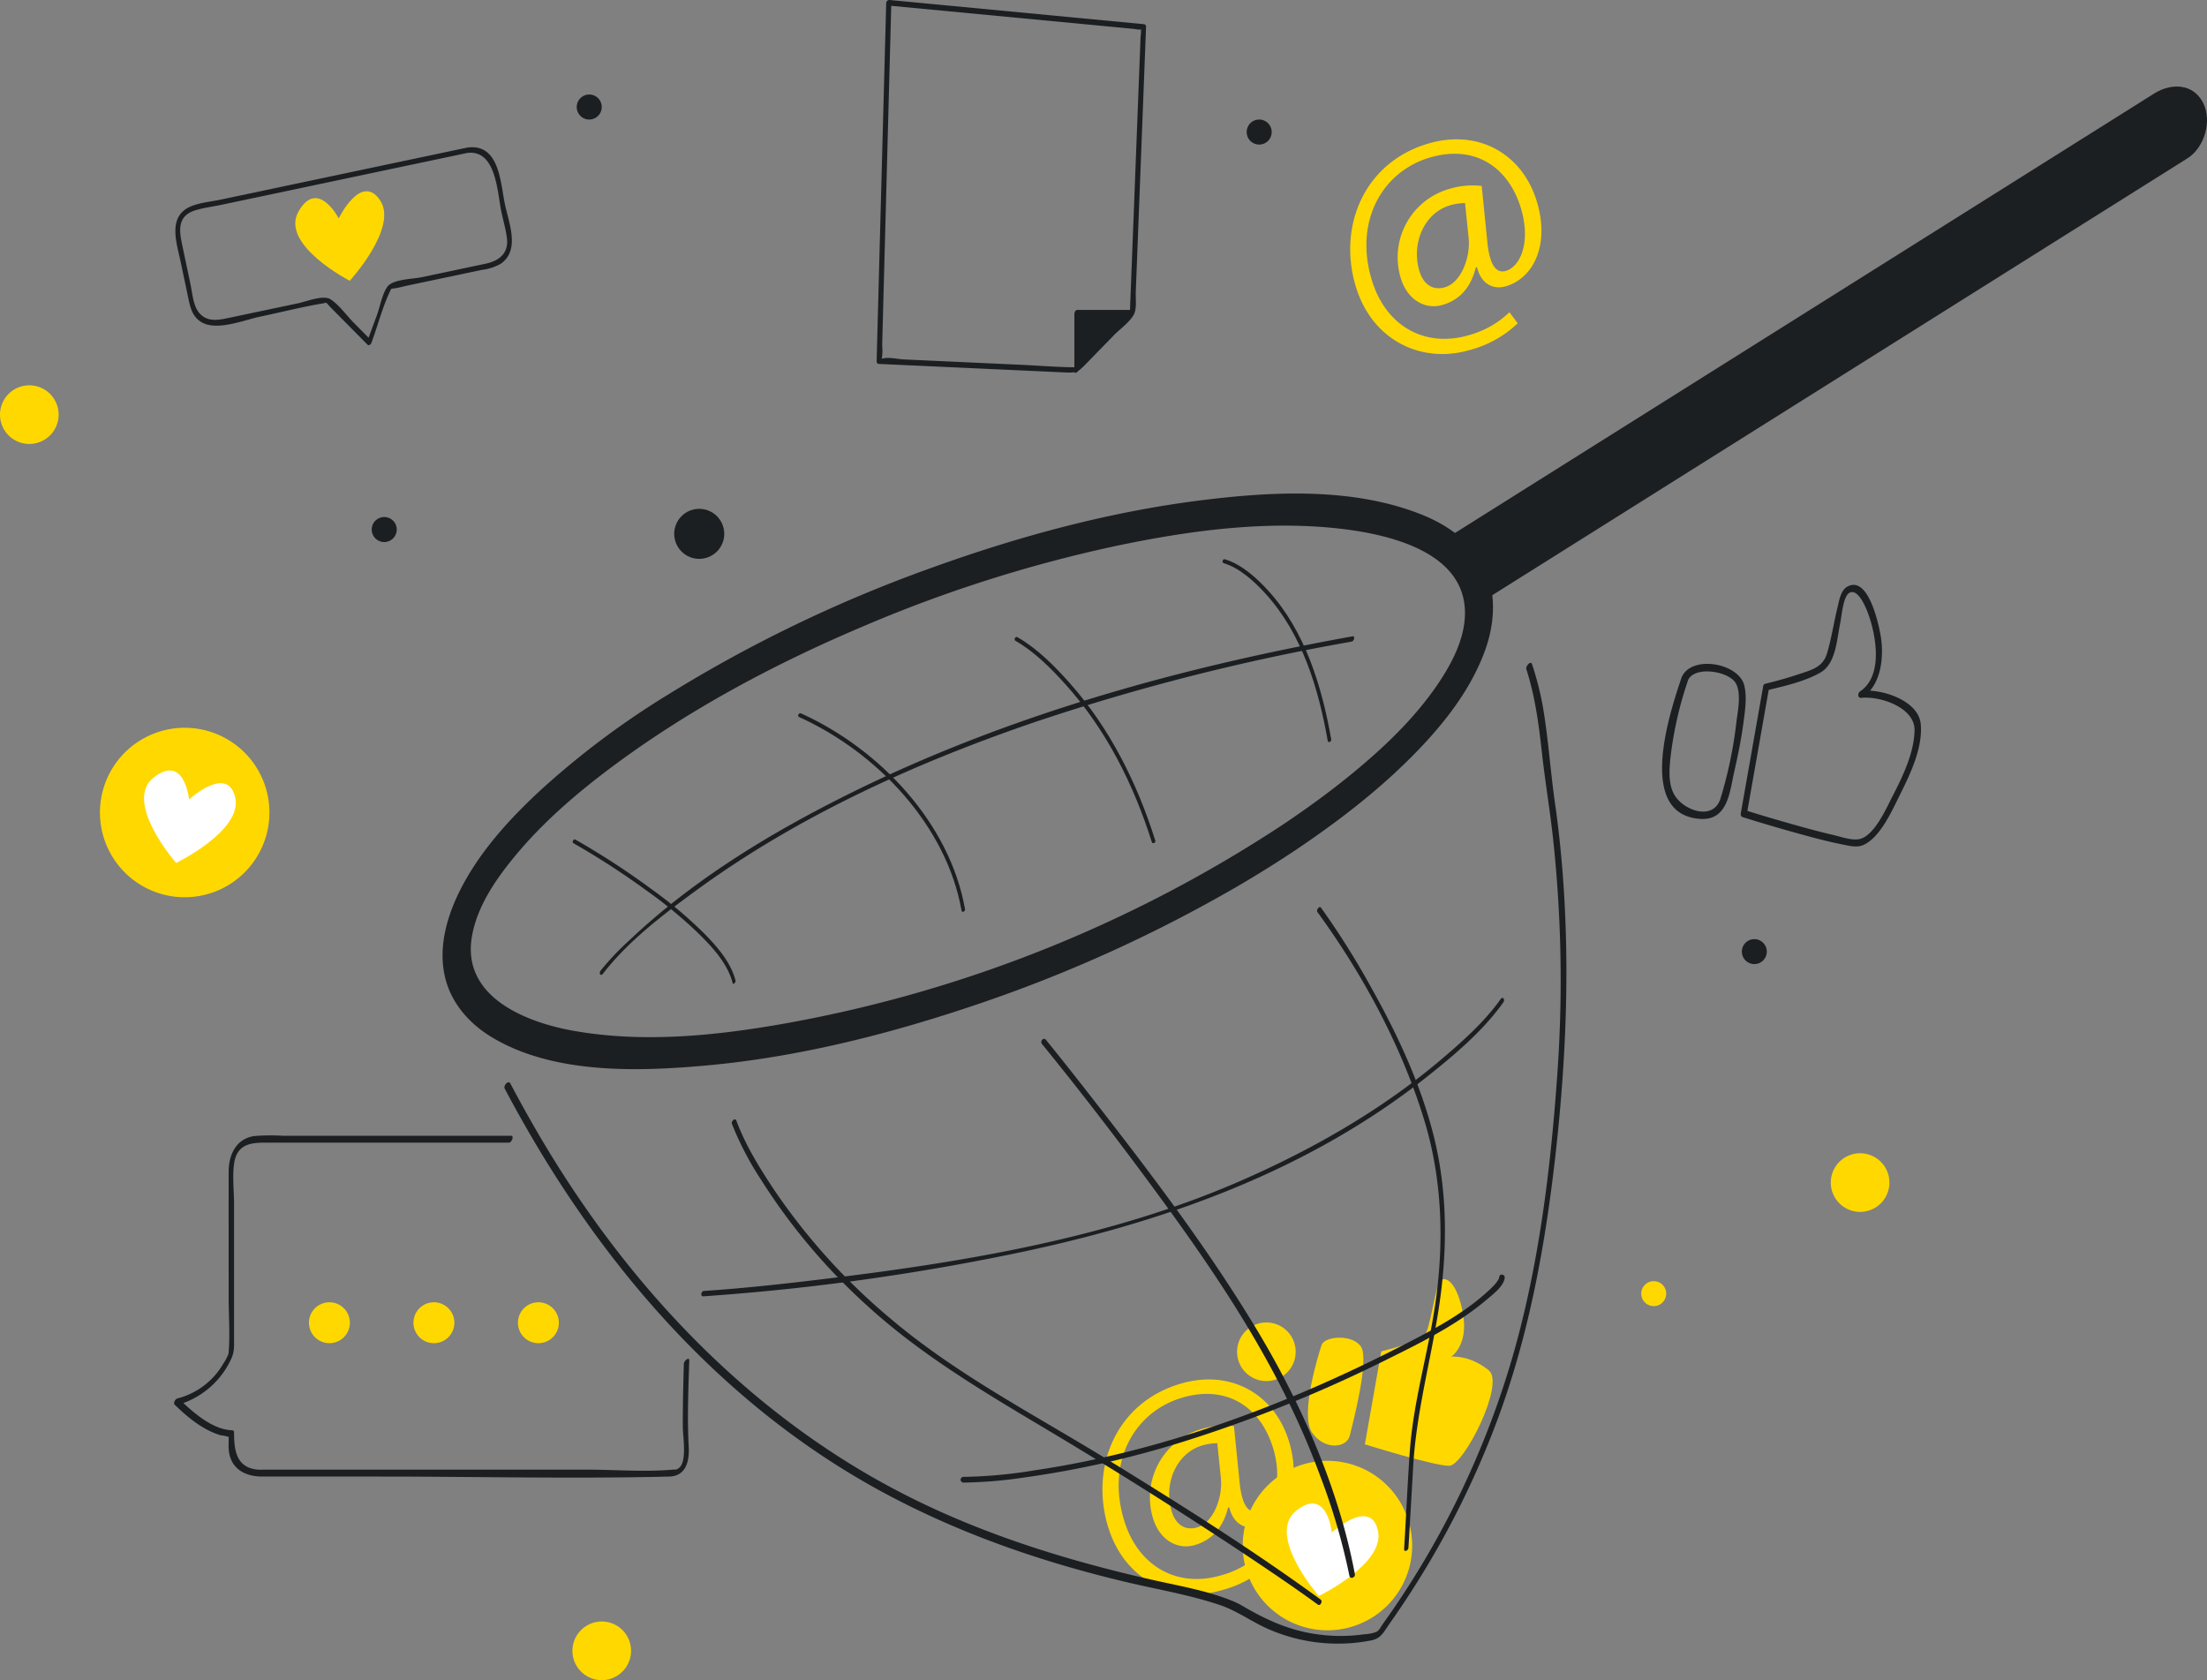<?xml version="1.0" encoding="UTF-8"?> <svg xmlns="http://www.w3.org/2000/svg" xmlns:xlink="http://www.w3.org/1999/xlink" width="530.939" height="404.184" viewBox="0 0 530.939 404.184"><rect x="0" y="0" width="530.939" height="404.184" fill="#808080" stroke="none"/><defs><clipPath id="clip-path"><rect id="Rectangle_1834" data-name="Rectangle 1834" width="530.939" height="404.184" transform="translate(0 0.003)" fill="#1c1f21"></rect></clipPath></defs><g id="Group_21423" data-name="Group 21423" transform="translate(0 -0.003)"><g id="Group_21422" data-name="Group 21422" clip-path="url(#clip-path)"><path id="Path_15864" data-name="Path 15864" d="M332.293,325.082l-3.944,22.375s16.817,5.267,20.325,5.163,13.459-19.752,9.495-22.955c-4.716-3.81-9.044-3.292-9.044-3.292s4.161-2.673,2.845-10.22-4.115-9.252-5.406-8.088-2.441,11.566-3.851,13.2-10.42,3.819-10.42,3.819" fill="#ffd800"></path><path id="Path_15865" data-name="Path 15865" d="M317.947,323.551c.732-2.146,7.486-2.668,9.491.453s-1.987,18.464-2.734,21.408-6.031,3.549-9.045-.737,1.557-18.978,2.289-21.124" fill="#ffd800"></path><circle id="Ellipse_257" data-name="Ellipse 257" cx="7.053" cy="7.053" r="7.053" transform="translate(296.939 318.871) rotate(-5.655)" fill="#ffd800"></circle><path id="Path_15866" data-name="Path 15866" d="M305.512,376.119a26.427,26.427,0,0,1-11.561,6.425c-11.406,3.356-23.529-2.145-27.457-15.5-4.216-14.327,2.088-29.633,17.527-34.176,12.1-3.561,22.735,2.53,26.152,14.144,3.069,10.432-.972,18.272-7.509,20.2-2.782.819-5.908-.3-6.948-4.606l-.278.082c-1.227,4.819-3.832,7.778-8,9.005-4.034,1.187-8.473-1.059-10.09-6.553a17.12,17.12,0,0,1,11.512-21.3l.121-.035a19.111,19.111,0,0,1,7.871-.729l1.339,13.284c.512,5.592,2.063,7.781,4.378,7.175,3.568-.974,6.141-6.87,3.767-14.938-2.967-10.084-11.146-15.537-21.926-12.365-11.336,3.336-18.225,15.11-14.07,29.228,3.418,11.615,13.106,16.548,23.4,13.519a22.621,22.621,0,0,0,9.785-5.524ZM292.847,347.2a12.511,12.511,0,0,0-3.621.536c-6.12,1.8-9.359,9.027-7.374,15.772.9,3.06,3.085,4.835,6.145,3.935,4.035-1.187,6.206-7.418,5.7-11.956Z" fill="#ffd800"></path><path id="Path_15867" data-name="Path 15867" d="M339.44,375.239a20.385,20.385,0,1,1-16.67-23.521,20.385,20.385,0,0,1,16.67,23.521" fill="#ffd800"></path><path id="Path_15868" data-name="Path 15868" d="M320.4,368.666s-1.12-11.125-8.537-5.258,5.414,20.532,5.414,20.532,16.058-7.784,14.209-15.761-11.086.487-11.086.487" fill="#fff"></path><path id="Path_15869" data-name="Path 15869" d="M529.977,24.686c-2.433-4.7-7.734-4.7-11.723-2.2l-58.236,36.6-92.734,58.278L347.82,129.6c4.7,3.74,7.431,9.391,8.647,15.177l55.865-35.108,92.735-58.277,21.168-13.3c4.133-2.6,5.987-9.067,3.743-13.4" fill="#1c1f21"></path><path id="Path_15870" data-name="Path 15870" d="M308.984,198.137a320.027,320.027,0,0,1-119.4,47.95c-16.811,3.024-34.526,4.9-51.482,1.913-11.56-2.037-26.959-8.11-24.6-22.537,1.186-7.244,5.678-13.8,10.242-19.342,7.076-8.593,15.645-15.867,24.581-22.45,18.065-13.306,38.054-23.936,58.669-32.708A331.175,331.175,0,0,1,268.645,131.3c17.37-3.635,35.586-6.115,53.33-4.159,11.161,1.23,29.618,5.131,30.423,19.336.368,6.49-2.952,12.854-6.479,18.066-5.677,8.39-13.241,15.522-21.048,21.893-5.1,4.161-10.43,8.021-15.886,11.7-3.639,2.453-1.274,9.039,3.018,6.146,10.671-7.192,20.938-15.147,29.81-24.508,6.321-6.67,12.081-14.253,15.311-22.932,2.34-6.287,2.975-13.348.272-19.627-2.781-6.463-8.921-10.821-15.267-13.371-16.594-6.667-36.1-5.645-53.48-3.449-22.02,2.783-43.69,8.67-64.535,16.2a333.725,333.725,0,0,0-63.774,30.735,201.156,201.156,0,0,0-30.781,23.21c-7.236,6.764-14.111,14.348-18.672,23.222-3.224,6.273-5.415,13.619-3.962,20.7,1.353,6.586,5.805,11.712,11.469,15.109,14.706,8.821,34.763,8.245,51.226,6.778,21.657-1.931,43.029-7.241,63.614-14.112a344.143,344.143,0,0,0,64.319-28.93q7.362-4.29,14.45-9.019c3.652-2.436,1.286-9.018-3.018-6.146" fill="#1c1f21"></path><path id="Path_15871" data-name="Path 15871" d="M367.2,161.012c2.12,6.633,2.978,13.2,3.743,20.089.736,6.62,1.825,13.19,2.584,19.806a317.45,317.45,0,0,1,1.006,59.019c-1.566,21.625-4.272,43.538-10.088,64.462A211.446,211.446,0,0,1,332.7,390.629c-.6.841-.841,1.561-1.6,1.96a10.018,10.018,0,0,1-2.927.57,40.432,40.432,0,0,1-12.49-.185c-6.071-1.016-11.353-3.46-16.609-6.554a20.951,20.951,0,0,0-2.852-1.394c-6.154-2.464-12.91-3.575-19.346-5.042-23.392-5.334-46.11-12.667-67.023-24.648-32.437-18.583-58.337-46.383-77.7-78.135-3.3-5.409-6.406-10.93-9.366-16.533-.5-.944-1.741.51-1.371,1.214,18.68,35.378,44.2,67.383,77.968,89.378,21.858,14.238,46.185,23.317,71.46,29.314,7.5,1.779,15.231,3.071,22.55,5.52,4.452,1.49,8.131,4.375,12.479,6.129a41.711,41.711,0,0,0,24.168,2.374c2.227-.489,2.883-2.056,4.2-3.927q4.392-6.215,8.345-12.724a213.683,213.683,0,0,0,17.29-35.415c7.949-21.045,11.918-43.074,14.4-65.355,2.457-22.081,3.377-44.249,1.705-66.425-.444-5.88-1.061-11.746-1.9-17.583-1.141-7.906-1.621-15.963-3.032-23.823a74.972,74.972,0,0,0-2.479-9.546c-.315-.986-1.612.459-1.371,1.214" fill="#1c1f21"></path><path id="Path_15872" data-name="Path 15872" d="M176.074,270.372a75.453,75.453,0,0,0,7.051,13.5,145.658,145.658,0,0,0,25.323,30.079c14.76,13.521,31.981,23.037,49.008,33.328q21.333,12.893,42.108,26.686c5.881,3.926,11.761,7.879,17.474,12.049.588.429,1.251-.791.653-1.227-16.5-12.047-33.9-22.98-51.286-33.677-17.567-10.8-36.071-20.326-51.909-33.674a149.939,149.939,0,0,1-28.448-31.478c-3.391-5.112-6.77-10.59-8.906-16.38-.283-.767-1.307.136-1.064.794" fill="#1c1f21"></path><path id="Path_15873" data-name="Path 15873" d="M250.67,251.153c9.722,11.944,19.1,24.187,28.2,36.61,15.436,21.074,29.712,42.664,38.745,67.352a152.091,152.091,0,0,1,7.013,23.978c.165.879,1.474.441,1.314-.415-3.855-20.555-12.845-40.934-23.554-58.741-11.875-19.748-25.966-38.233-40.124-56.382-3.511-4.5-7.043-8.987-10.647-13.414-.557-.684-1.5.342-.949,1.014" fill="#1c1f21"></path><path id="Path_15874" data-name="Path 15874" d="M316.938,219.418c10.947,15.039,20.3,32.316,25.716,50.124,4.327,14.236,4.773,29.26,2.665,43.927-1.711,11.906-5.291,23.558-6.154,35.582-.562,7.844-.887,15.706-1.376,23.554-.056.908,1,.416,1.039-.242.407-6.537.768-13.076,1.145-19.614.726-12.612,4.032-24.665,6.016-37.094,2.207-13.818,2.4-28.116-.931-41.777-3.1-12.689-8.721-24.742-15.071-36.1a192.419,192.419,0,0,0-12.2-19.424c-.391-.538-1.2.583-.848,1.067" fill="#1c1f21"></path><path id="Path_15875" data-name="Path 15875" d="M169.186,311.856a556.825,556.825,0,0,0,70.945-9.5c37.141-7.321,73.545-19.731,103.514-43.6,6.438-5.127,13.22-10.861,18.026-17.641.437-.616-.126-1.519-.658-.769-3.845,5.422-9.058,10.076-14.083,14.35-14.495,12.33-31.275,21.882-48.674,29.465-32.292,14.073-68.353,19.793-103.123,23.9-8.582,1.013-17.193,1.935-25.818,2.5-.609.04-.912,1.343-.128,1.292" fill="#1c1f21"></path><path id="Path_15876" data-name="Path 15876" d="M231.747,356.665a107.168,107.168,0,0,0,14.544-1.211,236.544,236.544,0,0,0,38.209-8.58,334.267,334.267,0,0,0,49.777-20.135c8.079-4,16.506-8.239,23.42-14.121,1.372-1.167,4.047-3.167,4.291-5.187.107-.88-1.19-1.143-1.3-.27-.142,1.173-2.149,2.943-3.158,3.851-6.02,5.42-13.6,9.309-20.749,12.97-27.534,14.1-57.339,25.238-88.048,29.753a114.387,114.387,0,0,1-17.011,1.557.688.688,0,0,0,.024,1.372" fill="#1c1f21"></path><path id="Path_15877" data-name="Path 15877" d="M137.909,202.826a188.561,188.561,0,0,1,17.414,11.262,108.306,108.306,0,0,1,13.107,10.856c3.251,3.237,6.66,7.016,7.832,11.568.127.5.787-.222.688-.6-1.1-4.284-4.168-7.876-7.181-10.981a101.552,101.552,0,0,0-12.777-10.839,187.17,187.17,0,0,0-18.612-12.138c-.375-.213-.847.661-.466.877" fill="#1c1f21"></path><path id="Path_15878" data-name="Path 15878" d="M192.215,172.49c18.707,8.457,35.466,26.035,39.106,46.571.109.617.927.164.836-.35-3.678-20.757-20.566-38.549-39.477-47.1-.488-.221-.952.657-.466.877" fill="#1c1f21"></path><path id="Path_15879" data-name="Path 15879" d="M244.284,154.154c4.54,2.6,8.5,6.576,11.974,10.42,9.8,10.837,16.462,24.129,20.83,37.988.188.6,1,.16.841-.348-4.351-13.806-10.931-27.035-20.6-37.906-3.626-4.076-7.794-8.285-12.578-11.03-.467-.268-.936.607-.466.877" fill="#1c1f21"></path><path id="Path_15880" data-name="Path 15880" d="M294.4,135.488c3.863,1.161,7.417,4.45,10.071,7.365,8.769,9.628,12.743,22.819,14.94,35.373.108.618.932.171.841-.348-2.221-12.7-6.271-26.032-15.139-35.768-2.765-3.036-6.407-6.352-10.455-7.569-.5-.149-.8.785-.258.948" fill="#1c1f21"></path><path id="Path_15881" data-name="Path 15881" d="M145.049,234.255c6.053-7.853,14.55-14.289,22.473-20.074,24.281-17.728,52.169-30.4,80.487-40.148A521.383,521.383,0,0,1,325.2,154.35c.541-.1.9-1.4.17-1.269-41.788,7.545-83.375,19.078-121.5,38.087-18.787,9.368-37.273,20.6-52.564,35.131a65.08,65.08,0,0,0-6.837,7.23c-.446.578.013,1.458.577.726" fill="#1c1f21"></path><path id="Path_15882" data-name="Path 15882" d="M365.115,77.785a26.427,26.427,0,0,1-11.561,6.425c-11.406,3.356-23.529-2.145-27.457-15.5-4.216-14.327,2.088-29.633,17.527-34.176,12.1-3.561,22.735,2.53,26.152,14.144,3.069,10.432-.972,18.272-7.509,20.2-2.782.819-5.908-.3-6.948-4.606l-.278.082c-1.227,4.819-3.832,7.778-8,9.005-4.034,1.187-8.473-1.059-10.09-6.553a17.12,17.12,0,0,1,11.512-21.3l.121-.035a19.111,19.111,0,0,1,7.871-.729l1.339,13.284c.512,5.592,2.063,7.781,4.378,7.175,3.568-.974,6.141-6.87,3.766-14.938-2.966-10.086-11.145-15.539-21.925-12.371C332.672,41.23,325.783,53,329.938,67.122c3.418,11.615,13.106,16.548,23.4,13.519a22.622,22.622,0,0,0,9.785-5.524ZM352.449,48.866a12.545,12.545,0,0,0-3.621.536c-6.12,1.8-9.36,9.027-7.374,15.772.9,3.06,3.085,4.835,6.145,3.935,4.035-1.187,6.206-7.418,5.7-11.956Z" fill="#ffd800"></path><path id="Path_15883" data-name="Path 15883" d="M258.952,89.052V75.205h13.474Z" fill="#1c1f21"></path><path id="Path_15885" data-name="Path 15885" d="M213.193.74l-2.02,75.58-.284,10.627c-.007.24.16.584.441.6l28.629,1.309,16,.733c3.092.142,3.278.029,5.515-2.269l6.451-6.627c1.422-1.462,3.781-3.136,4.791-4.922.829-1.468.455-3.886.519-5.544q.686-17.682,1.372-35.364.552-14.217,1.1-28.435a.57.57,0,0,0-.442-.6l-53.6-5.1L213.985,0c-.75-.071-1.153,1.256-.352,1.332l59.326,5.641a5.475,5.475,0,0,0,1.449.138c.745-.171.238.386.069-.526a11.048,11.048,0,0,1-.087,2.248l-.524,13.525-1.516,39.06-.477,12.293a9.79,9.79,0,0,1-.047,1.211c-.137.82.365-.468.006.033-1.333,1.857-3.375,3.467-4.966,5.1l-6.56,6.74a13.7,13.7,0,0,1-1.642,1.687c-.137.1.875-.117-.034-.124-4.324-.032-8.672-.4-12.99-.6l-19.865-.91-8.329-.382c-1.412-.064-3.647-.606-5.021-.23-.893.244-.581-.61-.3.555a1.432,1.432,0,0,1,.015-.522,13.2,13.2,0,0,0,.085-3.177q.175-6.56.35-13.118l1.813-67.851L214.426.6c.024-.9-1.212-.657-1.233.139" fill="#1c1f21"></path><path id="Path_15886" data-name="Path 15886" d="M259.444,88.756V74.91l-.708.939h13.478c.021-.375.041-.749.062-1.124L258.8,88.572c-.408.419-.325,1.608.308.959l13.477-13.847c.177-.181.636-1.124.063-1.124H259.169c-.442,0-.708.563-.708.939V89.347c0,.81.983-.066.983-.591" fill="#1c1f21"></path><path id="Path_15887" data-name="Path 15887" d="M64.527,198.893a20.385,20.385,0,1,1-16.67-23.521,20.385,20.385,0,0,1,16.67,23.521h0" fill="#ffd800"></path><path id="Path_15888" data-name="Path 15888" d="M45.492,192.32s-1.12-11.125-8.537-5.258S42.369,207.6,42.369,207.6s16.058-7.784,14.209-15.761-11.086.487-11.086.487" fill="#fff"></path><path id="Path_15889" data-name="Path 15889" d="M81.49,52.542s-5.019-9.711-9.652-1.709,12.3,16.717,12.3,16.717S95.942,54.7,91.39,48.111s-9.9,4.431-9.9,4.431" fill="#ffd800"></path><path id="Path_15890" data-name="Path 15890" d="M112.479,35.489l-59.4,12.538c-2.269.479-4.879.7-7.049,1.576-5.835,2.369-3.543,8.786-2.582,13.34l1.9,9c.455,2.162.968,4.193,2.983,5.481,3.677,2.349,10.329-.418,14.139-1.221,5.1-1.075,10.2-2.368,15.336-3.236.741-.125.485-.2.624-.136.311.147.612.619.857.866l3.347,3.383,5.752,5.815c.38.384.844-.084.979-.448,1.6-4.332,2.8-9.178,4.909-13.279-.315.613-.652.348.485.222,1.059-.117,2.135-.45,3.178-.67l9.335-1.97,8.573-1.809a12.046,12.046,0,0,0,4.676-1.52c4.632-3.28,1.9-9.776.963-14.216-1.116-5.285-1.294-14.7-9-13.716-.663.085-.9,1.415-.09,1.312,6.987-.891,7.225,9.431,8.231,14.195.436,2.066,1.051,4.171,1.322,6.266.483,3.748-1.992,5.518-5.107,6.175l-15.49,3.269c-2.049.432-6.827.463-8.139,2.254-1.279,1.745-1.816,4.911-2.561,6.927q-1.184,3.2-2.368,6.406l.979-.448L85.11,77.652c-1.716-1.735-3.516-4.3-5.568-5.63-1.765-1.141-5.62.471-7.8.931L55.279,76.427c-2.609.55-5.5,1.213-7.456-1.282-1.368-1.743-1.553-4.663-1.99-6.736l-1.875-8.888c-.737-3.49-1.672-7.454,2.992-8.912,2-.624,4.19-.884,6.233-1.316l33.539-7.077L112.389,36.8c.65-.138.877-1.478.09-1.312" fill="#1c1f21"></path><path id="Path_15891" data-name="Path 15891" d="M424.156,165.164l-5.369,30.461c-.078.443.023.821.487.966q6.854,2.144,13.779,4.05c3.308.91,6.635,1.809,10,2.472,1.6.314,3.505.866,5.08.223,4.137-1.69,7.072-8.4,8.9-12.057,2.484-4.977,5.558-11.34,5.044-17.072-.51-5.693-9.328-8.519-14.241-8.021q.147.771.293,1.541c4.284-2.862,5.03-9.178,4.452-13.807-.3-2.447-2.864-15.8-8.2-12.774-1.594.9-1.958,3.476-2.352,5.075-.894,3.631-1.417,7.371-2.5,10.953-1.009,3.33-3.567,3.941-6.7,4.991-2.6.869-5.238,1.613-7.9,2.262-.869.213-1.106,1.952-.085,1.7,4.333-1.059,9.147-2.1,13.055-4.3,3.831-2.158,3.985-8.1,4.809-11.946.314-1.468.688-6.5,2.217-7.276,2.474-1.263,4.627,5.251,5,6.5,1.533,5.054,2.843,13.694-2.466,17.241-.575.384-.6,1.631.293,1.541,4.69-.476,12.977,2.369,12.835,7.868-.139,5.418-2.851,11.066-5.294,15.777-1.5,2.893-4.519,9.93-8.269,10.378-1.885.225-4.29-.647-6.1-1.068-2.832-.657-5.641-1.414-8.441-2.194q-6.4-1.78-12.736-3.761l.487.966,5.369-30.462a.738.738,0,1,0-1.417-.414.767.767,0,0,0-.029.184" fill="#1c1f21"></path><path id="Path_15892" data-name="Path 15892" d="M406.1,163.594c1.647-3.46,9.734-2.122,11.431.7,1.429,2.376.561,6.581.234,9.1a103.048,103.048,0,0,1-3.9,18.815c-1.787,5.38-9,2.732-11.129-1.119-1.567-2.839-1.108-6.76-.744-9.856a89.09,89.09,0,0,1,4.2-17.865c.368-1.093-1.31-1.408-1.667-.349-2.8,8.308-10.995,32.928,4.476,33.979,6.665.454,7.093-6.436,8.205-11.335.894-3.941,1.709-7.914,2.234-11.923.371-2.836.871-6.027.178-8.853-1.312-5.342-12.489-7.389-15.008-2.093-.489,1.028,1.005,1.833,1.5.8" fill="#1c1f21"></path><path id="Path_15893" data-name="Path 15893" d="M14.106,99.757A7.053,7.053,0,1,1,7.053,92.7a7.053,7.053,0,0,1,7.053,7.053" fill="#ffd800"></path><path id="Path_15894" data-name="Path 15894" d="M151.816,397.134a7.053,7.053,0,1,1-7.053-7.053,7.053,7.053,0,0,1,7.053,7.053" fill="#ffd800"></path><path id="Path_15895" data-name="Path 15895" d="M454.539,284.489a7.053,7.053,0,1,1-7.053-7.053,7.053,7.053,0,0,1,7.053,7.053" fill="#ffd800"></path><circle id="Ellipse_258" data-name="Ellipse 258" cx="6.02" cy="6.02" r="6.02" transform="translate(160.349 131.685) rotate(-67.5)" fill="#1c1f21"></circle><path id="Path_15896" data-name="Path 15896" d="M305.933,31.769a3.01,3.01,0,1,1-3.01-3.01,3.01,3.01,0,0,1,3.01,3.01" fill="#1c1f21"></path><path id="Path_15897" data-name="Path 15897" d="M144.763,25.748a3.01,3.01,0,1,1-3.01-3.01,3.01,3.01,0,0,1,3.01,3.01" fill="#1c1f21"></path><circle id="Ellipse_259" data-name="Ellipse 259" cx="3.01" cy="3.01" r="3.01" transform="translate(419.028 225.917)" fill="#1c1f21"></circle><path id="Path_15898" data-name="Path 15898" d="M95.446,127.393a3.01,3.01,0,1,1-3.01-3.01,3.01,3.01,0,0,1,3.01,3.01" fill="#1c1f21"></path><circle id="Ellipse_260" data-name="Ellipse 260" cx="3.01" cy="3.01" r="3.01" transform="matrix(0.995, -0.099, 0.099, 0.995, 394.545, 308.512)" fill="#ffd800"></circle><path id="Path_15899" data-name="Path 15899" d="M122.94,273.23H68.152a49.467,49.467,0,0,0-6.983.067c-4.374.634-6.148,4.515-6.158,8.475-.027,10.143,0,20.287,0,30.431,0,4.322.336,8.8,0,13.108-.047.6-.042.4.011.222a11.945,11.945,0,0,1-1.329,2.56,17.857,17.857,0,0,1-11.017,8.326c-.462.114-1.083,1.083-.649,1.506,3.157,3.069,6.747,6.051,11.033,7.352a11.075,11.075,0,0,1,2.16.458c-.035-.022-.223-.577-.209.335.011.8-.046,1.6,0,2.4.27,4.771,3.816,6.745,8.108,6.745H91.754c23.052,0,46.181.566,69.226,0,4.013-.1,4.9-3.613,4.708-7.146-.376-6.893-.085-13.854.13-20.75.032-1.044-1.274.044-1.3.743-.157,5.021-.266,10.046-.258,15.069,0,2.368,1.126,8.686-1.024,10.092-.722.473-.715.265-1.453.329-6.725.585-13.765,0-20.51,0H63.665c-.522,0-1.064.042-1.585,0-5.3-.43-5.773-4.752-5.773-9.01a.441.441,0,0,0-.375-.46c-4.828-.092-9.671-4.466-12.831-7.538l-.648,1.506a20.285,20.285,0,0,0,13.031-10.856c.956-1.882.822-3.291.822-5.393V289.663c0-3.12-.424-6.576,0-9.675.744-5.442,5.047-5.1,9.021-5.1h57.067c.725,0,1.352-1.662.546-1.662" fill="#1c1f21"></path><path id="Path_15900" data-name="Path 15900" d="M84.169,318.208a4.921,4.921,0,1,1-4.921-4.921,4.921,4.921,0,0,1,4.921,4.921" fill="#ffd800"></path><path id="Path_15901" data-name="Path 15901" d="M109.308,318.208a4.922,4.922,0,1,1-4.923-4.921h0a4.922,4.922,0,0,1,4.922,4.921" fill="#ffd800"></path><path id="Path_15902" data-name="Path 15902" d="M134.446,318.208a4.922,4.922,0,1,1-4.923-4.921h0a4.921,4.921,0,0,1,4.921,4.921" fill="#ffd800"></path></g></g></svg> 